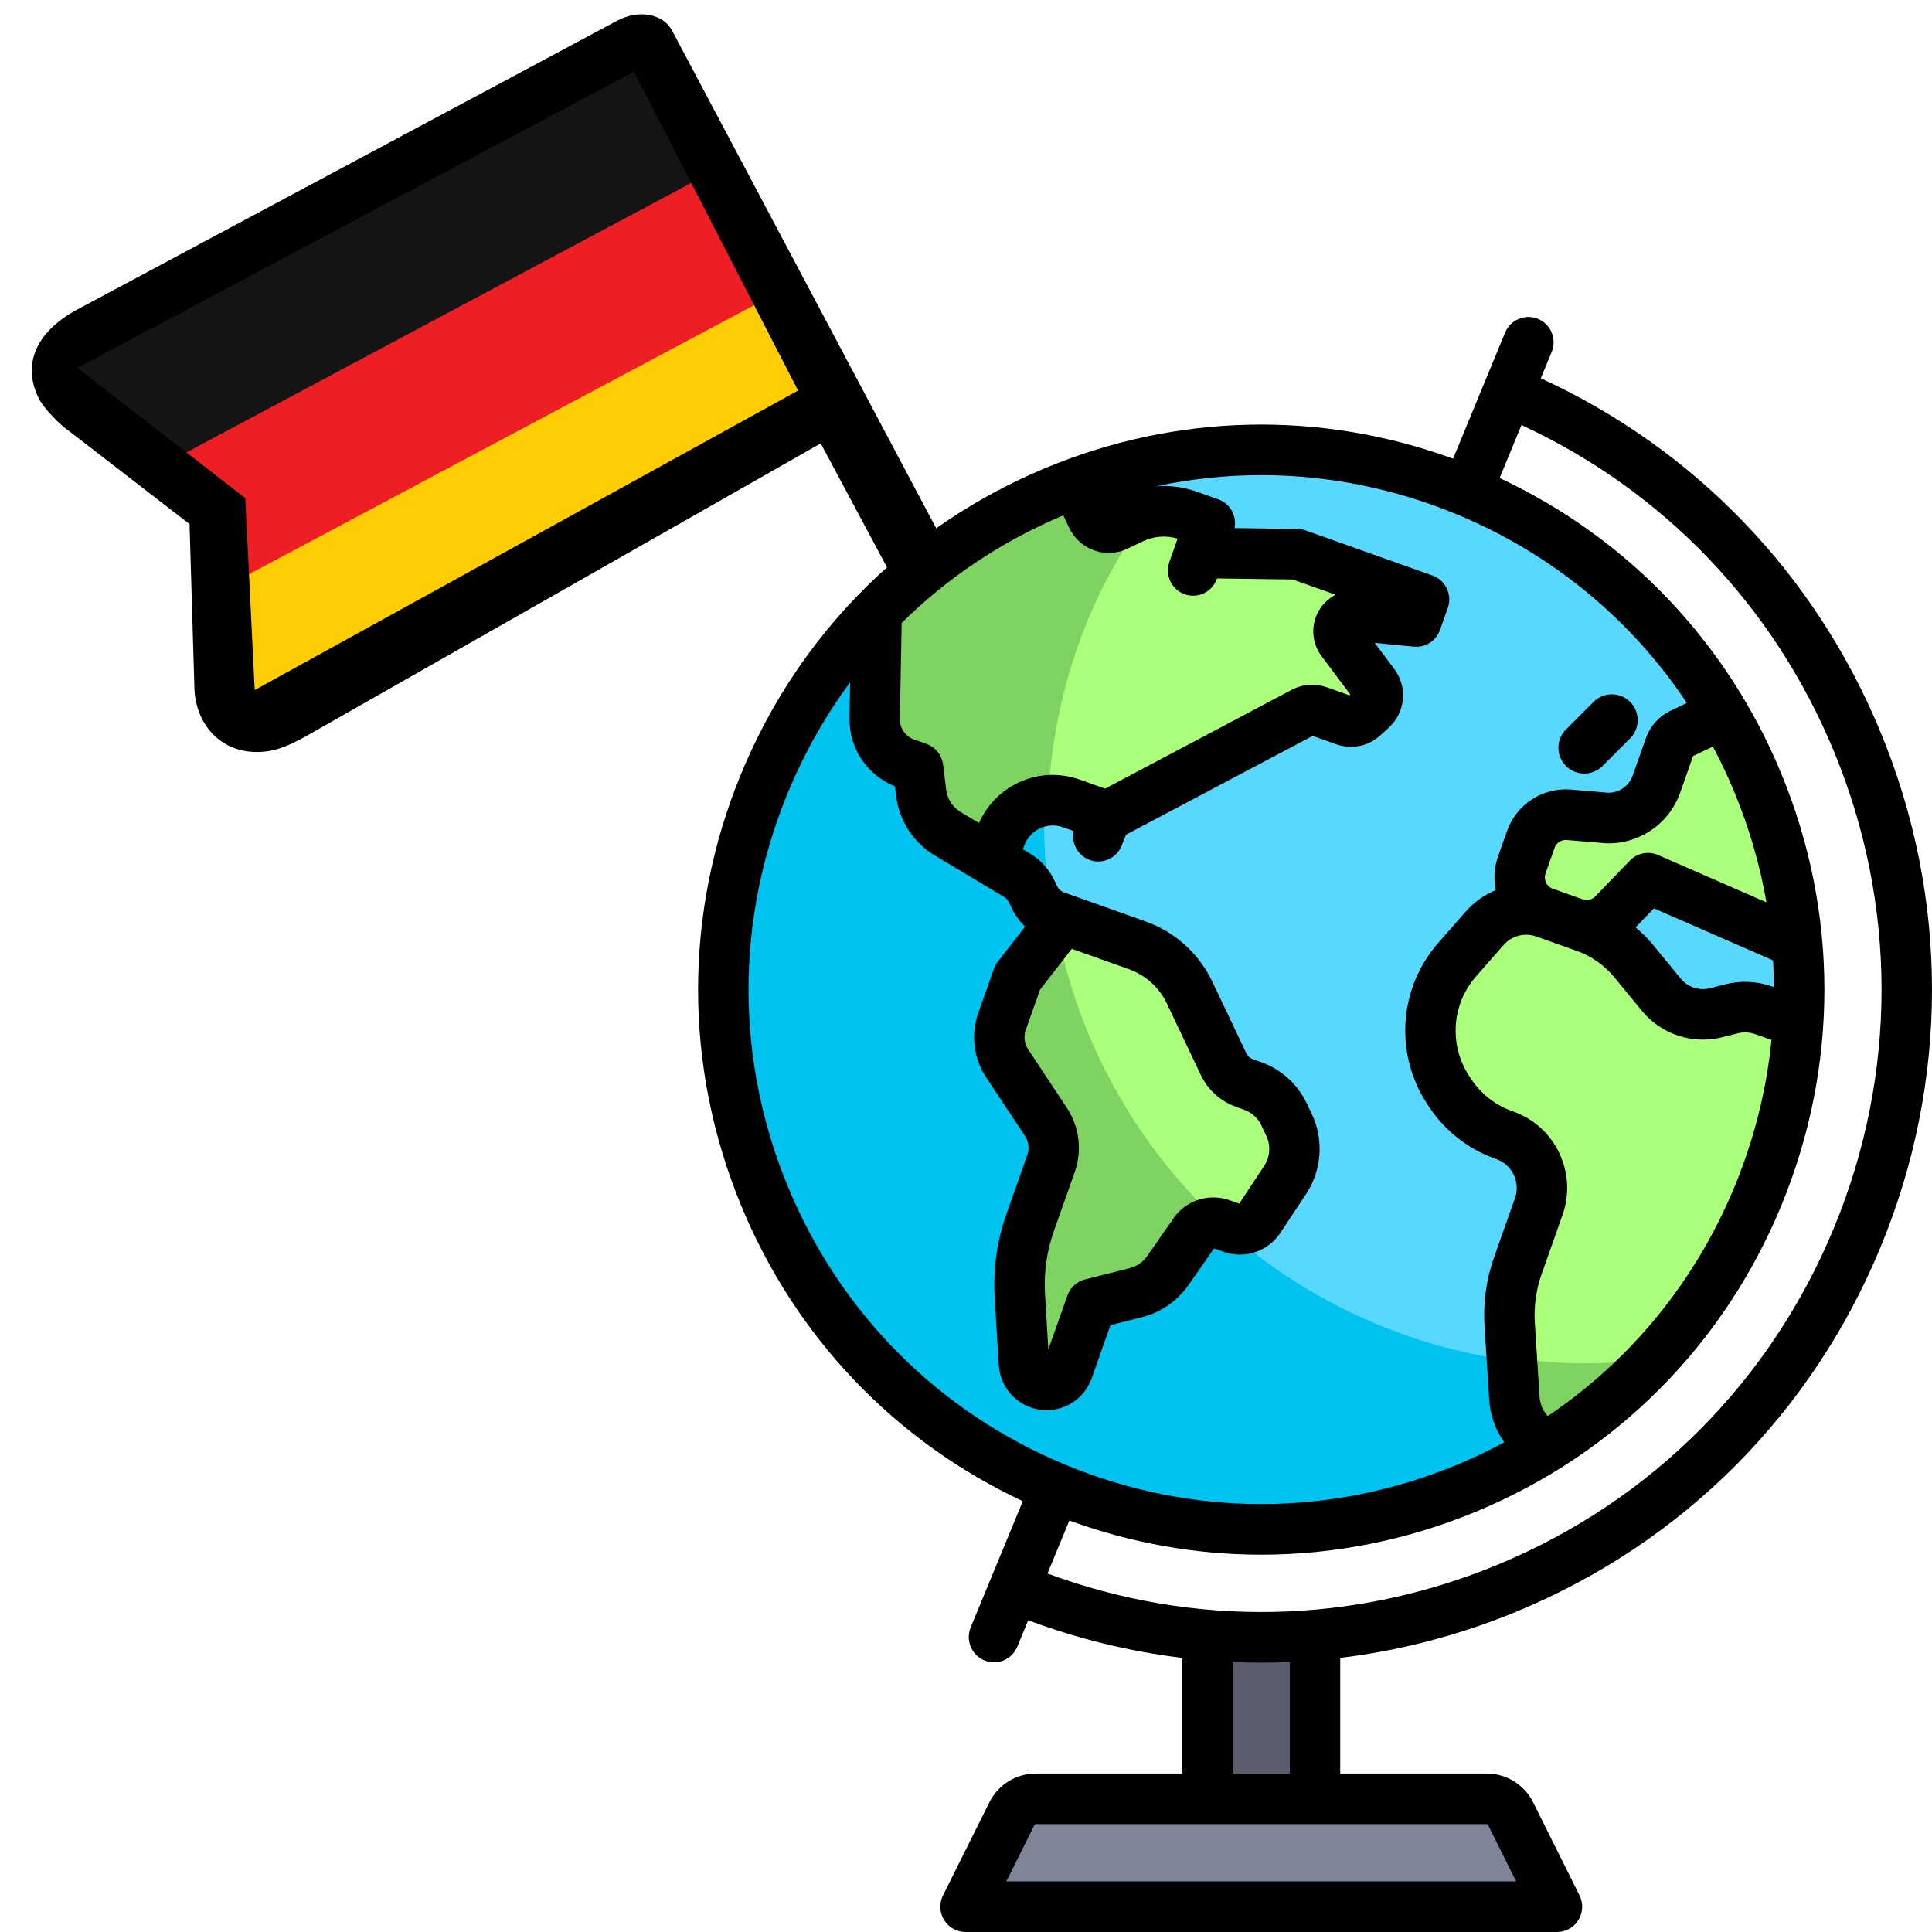 <svg width="512" height="512" viewBox="0 0 512 512" fill="none" xmlns="http://www.w3.org/2000/svg">
<g clip-path="url(#clip0_1_117)">
<path d="M58.426 179C62.461 186.827 73.076 189.252 82.133 184.418L204.242 114.052C213.299 109.217 217.371 98.952 213.335 91.125L206.5 74.5L58.426 155.742L58.426 179Z" fill="#FFCD05"/>
<path d="M38 121.5L184.5 44.5L191.5 63L201.5 80L63.5 153.5L38 121.5Z" fill="#ED1F24"/>
<path d="M156.531 18.469L43.217 82.534C34.278 87.306 15.465 94.673 19.5 102.5L43.47 123.062L189.159 45.294L180.025 24C175.99 16.173 165.47 13.697 156.531 18.469Z" fill="#141414"/>
<path fill-rule="evenodd" clip-rule="evenodd" d="M172.067 3.976C169.436 3.503 166.394 3.967 163.565 5.48L20.493 82.021C9.177 88.074 5.754 97.057 10.5 106C11.664 108.193 15.837 112.569 18 114L50.227 138.877L51.5 181.5C51.404 192.104 59.231 201.041 71.5 199C74.509 198.499 77.865 196.855 80.64 195.37L217.5 117.5L240.5 160.5L260 191.5C262.373 195.972 266.965 198.397 272.623 195.37C278.28 192.344 274.996 190.688 272.623 186.217L178.105 8.096C176.919 5.861 174.698 4.45 172.067 3.976ZM168 19L211.5 103.5L67.5 182.873L65 132L20.493 97.5L168 19Z" fill="black"/>
<path d="M350 434H319V478H350V434Z" fill="#5B5D6E"/>
<path d="M334.5 405C413.753 405 478 340.753 478 261.5C478 182.247 413.753 118 334.5 118C255.247 118 191 182.247 191 261.5C191 340.753 255.247 405 334.5 405Z" fill="#59D8FF"/>
<path d="M364.97 350.954C292.05 320.611 257.421 236.632 287.626 163.381C294.642 146.365 304.633 131.531 316.608 119C267.177 125.124 222.335 156.966 201.916 206.487C171.711 279.739 206.339 363.718 279.259 394.06C335.241 417.353 397.423 402.157 437 360.745C413.315 363.678 388.592 360.783 364.97 350.954Z" fill="#00C3F0"/>
<path d="M413 506H256L270.272 478H398.727L413 506Z" fill="#7F8499"/>
<path d="M466.142 316.797C472.395 301.64 475.711 286.03 476.627 270.525L467.659 267.533C464.916 266.557 461.946 266.416 459.123 267.132L455.015 268.173C449.676 269.525 444.037 267.668 440.534 263.403L433.237 254.516C429.837 250.376 425.38 247.242 420.343 245.447L409.658 241.642C403.977 239.618 397.64 241.273 393.658 245.818L386.383 254.125C383.999 256.848 382.153 260.003 380.946 263.42C377.959 271.875 379.112 281.247 384.056 288.719L384.565 289.488C387.964 294.624 392.93 298.514 398.718 300.576L399.065 300.699C406.739 303.433 410.754 311.894 408.032 319.6L402.516 335.217C400.735 340.255 399.994 345.604 400.335 350.94L401.586 370.518C401.876 375.063 406.063 380.187 410.239 383.107C434.436 367.868 454.38 345.31 466.142 316.797Z" fill="#ACFF7A"/>
<path d="M476.401 249.941C474.572 228.517 467.907 207.881 457.133 189.484L445.894 194.108C444.411 194.817 443.269 196.09 442.719 197.645L439.229 207.525C438.035 210.908 435.55 213.675 432.324 215.218C430.435 216.122 428.364 216.571 426.272 216.531L416.014 215.67C411.566 215.297 407.425 217.981 405.932 222.207L403.537 228.989C401.723 234.126 404.399 239.767 409.515 241.59L417.464 244.42C421.087 245.71 425.127 244.761 427.804 241.99L436.991 232.48L476.401 249.941Z" fill="#ACFF7A"/>
<path d="M437 360.173C425.5 361.7 413.745 361.684 402 360L402.595 370.004C402.874 374.691 406.876 379.965 410.885 383C411.325 382.702 411.78 382.431 412.217 382.127C413.564 381.195 414.873 380.197 416.191 379.212C417.763 378.036 419.337 376.865 420.866 375.616C421.856 374.809 422.811 373.95 423.783 373.115C425.588 371.556 427.386 369.989 429.121 368.327C429.703 367.773 430.258 367.184 430.832 366.617C432.889 364.579 434.922 362.506 436.87 360.323C436.913 360.276 436.954 360.223 437 360.173Z" fill="#7ED362"/>
<path d="M341.858 297.939L340.537 295.154C338.855 291.61 335.841 288.881 332.156 287.569L330.068 286.825C327.612 285.951 325.6 284.132 324.481 281.769L315.534 262.911C312.731 257.004 307.706 252.456 301.563 250.268L281.955 243.285L269.901 258.797L265.759 270.525C264.455 274.216 264.958 278.31 267.116 281.572L277.405 297.118C279.564 300.381 280.066 304.474 278.763 308.165L273.24 323.798C271.04 330.028 270.109 336.637 270.501 343.235L271.57 361.209C271.711 363.576 273.223 365.64 275.433 366.48L275.468 366.493C278.612 367.689 282.12 366.057 283.243 362.876L289.409 345.417L301.261 342.415C304.698 341.544 307.708 339.459 309.74 336.542L316.897 326.258C318.539 324.146 321.34 323.327 323.854 324.222L326.766 325.258C329.446 326.213 332.429 325.214 334.001 322.835L340.837 312.491C343.696 308.157 344.085 302.634 341.858 297.939Z" fill="#ACFF7A"/>
<path d="M349.608 188.16L356.594 190.648C358.303 191.257 360.206 190.872 361.547 189.646L363.765 187.617C365.64 185.902 365.908 183.036 364.383 181.001L355.789 169.536C353.608 166.626 355.911 162.5 359.522 162.848L375.567 164.396L377.638 158.532L344.007 146.555L318.062 146.194L320.848 138.308L315.23 136.308C310.316 134.558 304.912 134.84 300.205 137.09L296.17 139.021C293.72 140.193 290.788 139.149 289.62 136.688L285.33 127.895C265.437 135.248 247.226 146.964 232.215 162.502L232.008 190.064C231.906 195.42 235.228 200.239 240.256 202.03L243.518 203.191L244.332 209.812C244.89 214.345 247.501 218.367 251.406 220.709L262.538 227.383L265.333 221.658C268.056 213.952 276.483 209.921 284.157 212.654L293.622 216.025L345.852 188.353C347.029 187.793 348.38 187.722 349.608 188.16Z" fill="#ACFF7A"/>
<path d="M240.256 202.03L243.518 203.192L244.332 209.813C244.89 214.346 247.501 218.368 251.406 220.71L262.538 227.383L265.333 221.659C267.301 216.091 272.255 212.488 277.745 211.922C278.537 195.979 281.854 179.907 288.286 164.314C292.578 153.91 298.096 144.429 304.392 135.69C302.96 136.01 301.551 136.447 300.205 137.09L296.17 139.021C293.72 140.193 290.788 139.149 289.62 136.688L285.33 127.896C285.317 127.9 285.304 127.906 285.29 127.91C265.414 135.266 247.215 146.975 232.215 162.503L232.008 190.065C231.906 195.421 235.228 200.241 240.256 202.03Z" fill="#7ED362"/>
<path d="M280.006 245.793L269.9 258.798L265.758 270.526C264.454 274.217 264.957 278.311 267.116 281.573L277.404 297.119C279.563 300.381 280.066 304.474 278.762 308.166L273.239 323.799C271.04 330.028 270.108 336.638 270.5 343.235L271.57 361.21C271.71 363.577 273.222 365.641 275.432 366.481L275.468 366.494C278.611 367.69 282.119 366.058 283.242 362.877L289.408 345.418L301.26 342.415C304.697 341.544 307.707 339.459 309.739 336.543L316.897 326.259C318.44 324.273 321.007 323.486 323.4 324.138C300.812 303.201 285.689 275.644 280.006 245.793Z" fill="#7ED362"/>
<path d="M498.379 194.042C481.071 152.115 449.234 119.038 408.329 100.25L411.211 93.267C412.623 89.847 411.005 85.928 407.595 84.512C404.189 83.096 400.281 84.72 398.869 88.14L385.077 121.556C349.964 108.743 311.9 109.548 277.161 123.986C240.351 139.285 211.682 168.05 196.435 204.984C181.189 241.918 181.187 282.6 196.435 319.534C210.827 354.396 237.181 381.974 271.049 397.825L262.646 418.184C262.645 418.187 262.643 418.189 262.642 418.193C262.64 418.197 262.64 418.199 262.638 418.202L257.25 431.258C255.838 434.678 257.456 438.598 260.865 440.014C261.701 440.362 262.567 440.525 263.419 440.525C266.04 440.525 268.527 438.967 269.592 436.387L272.481 429.388C285.809 434.36 299.501 437.687 313.318 439.351V470.004H274.53C269.268 470.004 264.537 472.937 262.184 477.66L249.905 502.301C248.869 504.379 248.979 506.846 250.197 508.822C251.415 510.798 253.564 512 255.879 512H412.612C414.926 512 417.076 510.797 418.294 508.822C419.512 506.846 419.622 504.379 418.586 502.301L406.307 477.659C403.953 472.937 399.223 470.004 393.961 470.004H355.173V439.351C371.149 437.426 386.961 433.296 402.233 426.949C446.076 408.728 480.222 374.467 498.382 330.475C516.54 286.486 516.54 238.033 498.379 194.042ZM281.783 136.58L283.361 139.904C286.11 145.692 293.042 148.161 298.812 145.402L302.846 143.474C305.757 142.082 309.009 141.826 312.079 142.734L311.533 144.279L309.891 148.925C308.658 152.413 310.476 156.244 313.952 157.482C314.691 157.744 315.444 157.869 316.185 157.869C318.934 157.869 321.509 156.153 322.48 153.406L322.521 153.286L342.573 153.565L353.964 157.619C352.087 158.577 350.488 160.081 349.416 162.001C347.314 165.763 347.627 170.422 350.212 173.869L357.838 184.035L357.59 184.261L351.602 182.13C348.685 181.092 345.538 181.256 342.74 182.592C342.659 182.631 342.576 182.672 342.496 182.715L292.867 208.992L286.163 206.606C280.771 204.686 274.956 204.989 269.792 207.459C265.136 209.685 261.524 213.439 259.454 218.118L254.609 215.215C252.458 213.927 251.047 211.756 250.741 209.261L249.927 202.645C249.617 200.126 247.915 197.999 245.532 197.15L242.271 195.989C239.95 195.163 238.422 192.949 238.469 190.479L238.952 165.084C251.117 153.074 265.575 143.389 281.783 136.58ZM208.776 314.405C194.894 280.778 194.894 243.741 208.776 210.114C213.129 199.571 218.682 189.759 225.291 180.826L225.112 190.222C224.959 198.243 229.78 205.458 237.172 208.383L237.482 210.902C238.298 217.532 242.044 223.299 247.76 226.722L266.14 237.731C266.675 238.052 267.1 238.52 267.368 239.085L268.106 240.639C268.997 242.516 270.206 244.177 271.667 245.563L264.407 254.899C263.966 255.467 263.618 256.103 263.377 256.781L259.236 268.499C257.24 274.145 258.022 280.495 261.326 285.484L271.613 301.017C272.603 302.511 272.837 304.413 272.239 306.104L266.717 321.725C264.205 328.834 263.157 336.255 263.606 343.784L264.675 361.742C264.972 366.734 268.176 371.104 272.873 372.889C274.335 373.445 275.854 373.721 277.369 373.721C279.183 373.721 280.991 373.324 282.69 372.535C285.808 371.085 288.158 368.497 289.307 365.247L294.276 351.185L302.661 349.062C307.653 347.798 312.028 344.769 314.977 340.535L321.738 330.829L324.294 331.739C329.871 333.724 336.053 331.653 339.325 326.705L346.16 316.37C350.295 310.115 350.866 302.021 347.648 295.245L346.328 292.461C343.867 287.277 339.542 283.368 334.15 281.448L332.063 280.706C331.271 280.424 330.636 279.85 330.274 279.087L321.329 260.246C317.74 252.685 311.431 246.98 303.564 244.18L281.957 236.492C281.165 236.209 280.528 235.635 280.167 234.872L279.429 233.318C278.023 230.357 275.796 227.902 272.989 226.221L271.079 225.077L271.405 224.154C272.125 222.118 273.592 220.484 275.536 219.555C277.48 218.625 279.668 218.511 281.699 219.234L284.52 220.237C283.87 223.365 285.522 226.602 288.582 227.825C289.393 228.15 290.229 228.303 291.051 228.303C293.705 228.303 296.216 226.705 297.258 224.08L298.396 221.214L347.872 195.02L354.123 197.243C358.163 198.681 362.638 197.774 365.804 194.88L368.023 192.853C372.471 188.788 373.097 182.083 369.479 177.26L364.311 170.369L374.685 171.37C377.74 171.665 380.595 169.837 381.618 166.94L383.69 161.08C384.282 159.405 384.186 157.563 383.426 155.958C382.664 154.353 381.298 153.118 379.628 152.524L346.001 140.561C345.313 140.316 344.591 140.186 343.86 140.175L327.163 139.943C327.805 136.73 326.013 133.448 322.844 132.32L317.229 130.321C313.663 129.052 309.948 128.581 306.288 128.882C315.521 126.912 324.881 125.917 334.243 125.917C351.85 125.917 369.456 129.399 386.213 136.363C411.322 146.799 432.271 164.119 447.037 186.291L442.763 188.333C439.658 189.817 437.316 192.426 436.167 195.677L432.677 205.548C432.07 207.265 430.833 208.64 429.196 209.425C428.302 209.852 427.311 210.079 426.322 210.087L416.317 209.248C408.85 208.621 401.889 213.134 399.385 220.217L396.99 226.993C395.942 229.957 395.808 233.02 396.408 235.893C393.401 237.123 390.648 239.048 388.394 241.62L381.119 249.92C378.161 253.296 375.902 257.155 374.404 261.392C370.735 271.772 372.172 283.444 378.246 292.616L378.755 293.384C382.926 299.682 389.133 304.542 396.233 307.068L396.582 307.193C400.772 308.683 402.972 313.317 401.485 317.52L395.969 333.123C393.875 339.046 393.018 345.229 393.419 351.501L394.669 371.062C394.931 375.152 396.35 379.002 398.645 382.232C394.627 384.394 390.482 386.368 386.213 388.143C352.701 402.071 315.787 402.071 282.273 388.143C248.759 374.222 222.658 348.032 208.776 314.405ZM282.739 293.6L272.453 278.067C271.463 276.572 271.229 274.67 271.827 272.979L275.606 262.287L284.031 251.454L299.098 256.816C303.601 258.419 307.213 261.684 309.268 266.013L318.213 284.853C320.109 288.847 323.441 291.861 327.597 293.34L329.684 294.083C331.714 294.805 333.342 296.277 334.268 298.227L335.588 301.011C336.799 303.562 336.584 306.609 335.028 308.962L328.402 318.981L325.847 318.072C320.616 316.21 314.808 317.91 311.394 322.3C311.321 322.393 311.252 322.486 311.186 322.583L304.028 332.859C302.918 334.453 301.272 335.592 299.393 336.068L287.542 339.068C285.376 339.616 283.627 341.214 282.881 343.326L277.813 357.666L276.939 342.985C276.598 337.258 277.394 331.612 279.305 326.205L284.827 310.584C286.825 304.939 286.043 298.59 282.739 293.6ZM410.181 375.276C408.918 373.908 408.124 372.131 408.001 370.212L406.751 350.651C406.467 346.201 407.075 341.814 408.56 337.611L414.076 322.008C415.988 316.598 415.687 310.764 413.226 305.58C410.766 300.398 406.44 296.487 401.05 294.569L400.701 294.444C396.305 292.879 392.463 289.871 389.881 285.973L389.372 285.205C385.612 279.527 384.724 272.302 386.995 265.878C387.922 263.256 389.32 260.868 391.151 258.778L398.426 250.478C400.615 247.979 404.05 247.084 407.175 248.196L417.858 251.997C421.752 253.383 425.2 255.807 427.828 259.005L435.124 267.884C440.242 274.111 448.589 276.858 456.389 274.885L460.498 273.845C462.047 273.453 463.66 273.529 465.165 274.065L469.46 275.593C468.152 288.77 464.902 301.827 459.71 314.405C449.345 339.512 432.168 360.47 410.181 375.276ZM470.114 261.604L469.63 261.433C465.63 260.009 461.343 259.808 457.23 260.849L453.122 261.889C450.302 262.603 447.281 261.611 445.43 259.357L438.134 250.478C436.715 248.753 435.136 247.182 433.441 245.757L438.307 240.723L469.889 254.514C470.026 256.877 470.102 259.24 470.114 261.604ZM439.399 226.583C436.848 225.47 433.876 226.059 431.94 228.062L422.754 237.564C421.899 238.448 420.599 238.754 419.442 238.341L411.495 235.513C409.859 234.931 409 233.122 409.58 231.48L411.975 224.704C412.453 223.353 413.794 222.494 415.204 222.612L425.46 223.473C425.604 223.484 425.746 223.493 425.889 223.495C429.019 223.56 432.13 222.876 434.94 221.533C439.801 219.21 443.468 215.127 445.267 210.037L448.69 200.355L453.934 197.848C456.044 201.815 457.974 205.906 459.711 210.116C463.613 219.568 466.418 229.289 468.127 239.129L439.399 226.583ZM394.355 483.654L401.802 498.597H266.684L274.13 483.654C274.205 483.505 274.36 483.408 274.528 483.408H393.957C394.128 483.408 394.281 483.504 394.355 483.654ZM341.812 470.006H326.674V440.443C329.195 440.552 331.719 440.617 334.243 440.617C336.768 440.617 339.29 440.552 341.813 440.443L341.812 470.006ZM486.038 325.348C469.244 366.031 437.665 397.716 397.118 414.568C358.636 430.562 316.452 431.364 277.592 416.999L283.387 402.956C299.905 408.986 317.07 412.009 334.242 412.008C353.578 412.007 372.921 408.183 391.324 400.534C428.134 385.235 456.803 356.47 472.05 319.536C487.296 282.601 487.298 241.92 472.05 204.986C457.655 170.117 431.293 142.534 397.415 126.685L403.212 112.642C440.822 130.053 470.094 160.554 486.035 199.173C502.833 239.855 502.832 284.664 486.038 325.348Z" fill="black"/>
<path d="M419.848 205C421.6 205 423.353 204.332 424.69 202.994L431.994 195.69C434.669 193.015 434.669 188.68 431.994 186.006C429.32 183.331 424.984 183.331 422.31 186.006L415.006 193.31C412.331 195.985 412.331 200.32 415.006 202.994C416.344 204.331 418.096 205 419.848 205Z" fill="black"/>
</g>
<defs>
<clipPath id="clip0_1_117">
<rect width="511.999" height="511.999" fill="white"/>
</clipPath>
</defs>
</svg>

